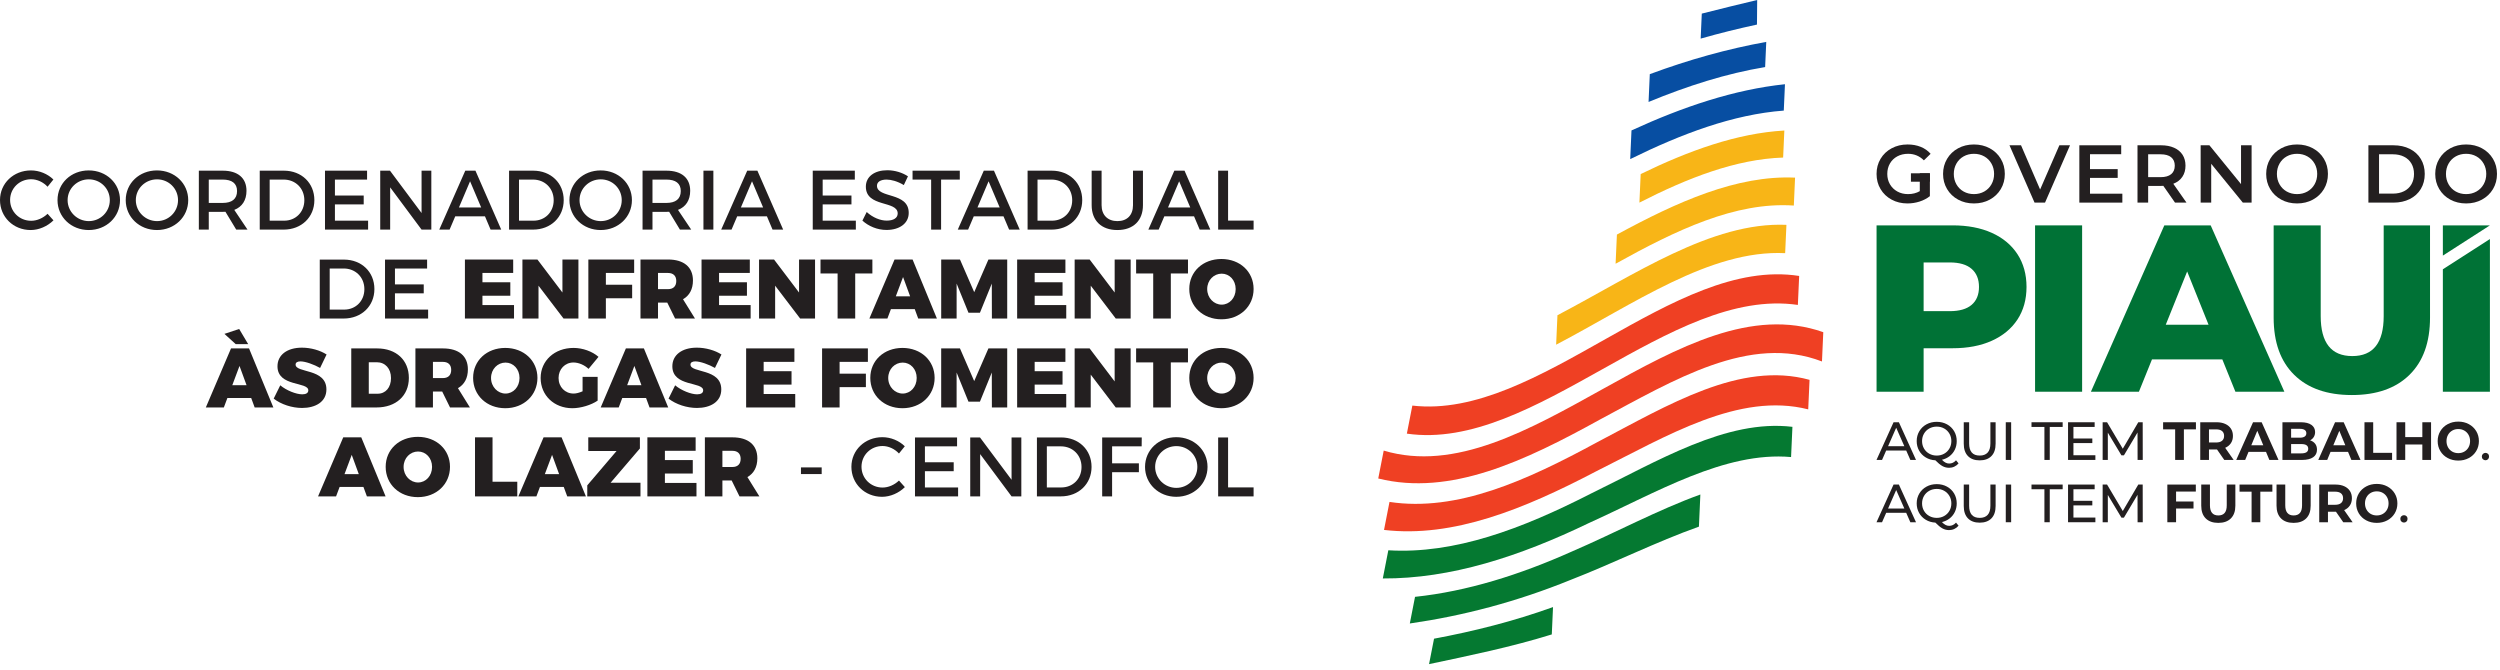 <svg width="388" height="104" viewBox="0 0 388 104" fill="none" xmlns="http://www.w3.org/2000/svg">
<path d="M4.809 26.449C2.104 26.449 0 28.449 0 31.049C0 33.676 2.078 35.702 4.757 35.702C6.05 35.702 7.372 35.113 8.298 34.198L7.383 33.18C6.69 33.846 5.75 34.265 4.834 34.265C3.005 34.265 1.567 32.839 1.567 31.035C1.567 29.23 3.005 27.819 4.834 27.819C5.764 27.819 6.716 28.264 7.383 28.983L8.287 27.86C7.398 26.985 6.102 26.449 4.809 26.449Z" fill="#231F20"/>
<path d="M13.775 26.449C11.041 26.449 8.926 28.434 8.926 31.061C8.926 33.676 11.041 35.702 13.775 35.702C16.506 35.702 18.625 33.676 18.625 31.061C18.625 28.449 16.506 26.449 13.775 26.449ZM13.787 27.834C15.579 27.834 17.043 29.245 17.043 31.061C17.043 32.88 15.579 34.317 13.787 34.317C11.997 34.317 10.493 32.88 10.493 31.061C10.493 29.245 11.982 27.834 13.787 27.834ZM24.363 26.449C21.628 26.449 19.513 28.434 19.513 31.061C19.513 33.676 21.628 35.702 24.363 35.702C27.093 35.702 29.212 33.676 29.212 31.061C29.212 28.449 27.093 26.449 24.363 26.449ZM24.374 27.834C26.167 27.834 27.63 29.245 27.63 31.061C27.63 32.88 26.167 34.317 24.374 34.317C22.585 34.317 21.08 32.88 21.08 31.061C21.08 29.245 22.57 27.834 24.374 27.834ZM36.662 35.636H38.414L36.361 32.576C37.577 32.105 38.255 31.076 38.255 29.612C38.255 27.623 36.91 26.489 34.569 26.489H30.86V35.636H32.401V32.88H34.569C34.713 32.88 34.858 32.88 34.987 32.865L36.662 35.636ZM32.401 31.494V27.871H34.569C35.98 27.871 36.791 28.449 36.791 29.649C36.791 30.89 35.98 31.494 34.569 31.494H32.401ZM40.311 26.489V35.636H44.019C46.79 35.636 48.79 33.702 48.79 31.061C48.79 28.408 46.805 26.489 44.06 26.489H40.311ZM41.852 27.871H44.034C45.838 27.871 47.235 29.205 47.235 31.076C47.235 32.931 45.875 34.25 44.101 34.25H41.852V27.871ZM56.97 27.871V26.489H50.439V35.636H57.129V34.25H51.98V31.727H56.447V30.342H51.98V27.871H56.97ZM66.942 35.636V26.489H65.427V33.061L60.526 26.489H59.011V35.636H60.552V29.075L65.427 35.636H66.942ZM75.267 33.572L76.141 35.636H77.79L73.789 26.489H72.211L68.173 35.636H69.776L70.655 33.572H75.267ZM74.678 32.198H71.229L72.955 28.134L74.678 32.198ZM79.008 26.489V35.636H82.717C85.488 35.636 87.488 33.702 87.488 31.061C87.488 28.408 85.503 26.489 82.757 26.489H79.008ZM80.549 27.871H82.732C84.536 27.871 85.932 29.205 85.932 31.076C85.932 32.931 84.573 34.25 82.798 34.25H80.549V27.871ZM93.226 26.449C90.492 26.449 88.377 28.434 88.377 31.061C88.377 33.676 90.492 35.702 93.226 35.702C95.957 35.702 98.075 33.676 98.075 31.061C98.075 28.449 95.957 26.449 93.226 26.449ZM93.237 27.834C95.03 27.834 96.494 29.245 96.494 31.061C96.494 32.88 95.03 34.317 93.237 34.317C91.448 34.317 89.944 32.88 89.944 31.061C89.944 29.245 91.433 27.834 93.237 27.834ZM105.525 35.636H107.277L105.225 32.576C106.44 32.105 107.118 31.076 107.118 29.612C107.118 27.623 105.773 26.489 103.432 26.489H99.724V35.636H101.265V32.88H103.432C103.576 32.88 103.721 32.88 103.85 32.865L105.525 35.636ZM101.265 31.494V27.871H103.432C104.844 27.871 105.655 28.449 105.655 29.649C105.655 30.89 104.844 31.494 103.432 31.494H101.265ZM110.715 35.636V26.489H109.174V35.636H110.715ZM119.025 33.572L119.899 35.636H121.547L117.547 26.489H115.968L111.931 35.636H113.534L114.413 33.572H119.025ZM118.435 32.198H114.987L116.713 28.134L118.435 32.198ZM132.668 27.871V26.489H126.138V35.636H132.827V34.25H127.678V31.727H132.146V30.342H127.678V27.871H132.668ZM137.714 26.422C135.728 26.422 134.38 27.401 134.38 28.971C134.38 32.224 139.322 31.087 139.322 33.128C139.322 33.832 138.681 34.239 137.61 34.239C136.629 34.239 135.454 33.769 134.513 32.905L133.846 34.239C134.787 35.098 136.147 35.688 137.584 35.688C139.596 35.688 141.034 34.68 141.034 33.046C141.048 29.753 136.106 30.827 136.106 28.827C136.106 28.212 136.695 27.871 137.595 27.871C138.288 27.871 139.281 28.123 140.274 28.723L140.915 27.364C140.067 26.801 138.903 26.422 137.714 26.422Z" fill="#231F20"/>
<path d="M148.959 27.871V26.489H141.628V27.871H144.514V35.636H146.058V27.871H148.959Z" fill="#231F20"/>
<path d="M155.741 33.572L156.615 35.636H158.263L154.263 26.489H152.684L148.647 35.636H150.25L151.129 33.572H155.741ZM155.151 32.198H151.703L153.429 28.134L155.151 32.198ZM159.482 26.489V35.636H163.191C165.962 35.636 167.962 33.702 167.962 31.061C167.962 28.408 165.977 26.489 163.231 26.489H159.482ZM161.023 27.871H163.206C165.01 27.871 166.406 29.205 166.406 31.076C166.406 32.931 165.046 34.25 163.272 34.25H161.023V27.871ZM177.386 26.489H175.841V31.846C175.841 33.402 174.915 34.317 173.426 34.317C171.922 34.317 170.966 33.387 170.966 31.846V26.489H169.425V31.846C169.425 34.239 170.94 35.702 173.411 35.702C175.882 35.702 177.386 34.239 177.386 31.846V26.489Z" fill="#231F20"/>
<path d="M185.316 33.572L186.19 35.636H187.839L183.838 26.489H182.259L178.222 35.636H179.826L180.704 33.572H185.316ZM184.727 32.198H181.278L183.004 28.134L184.727 32.198ZM190.598 34.239V26.489H189.058V35.636H194.559V34.239H190.598Z" fill="#231F20"/>
<path d="M49.627 40.289V49.436H53.336C56.107 49.436 58.107 47.502 58.107 44.861C58.107 42.208 56.121 40.289 53.376 40.289H49.627ZM51.168 41.671H53.35C55.155 41.671 56.551 43.005 56.551 44.876C56.551 46.732 55.191 48.051 53.417 48.051H51.168V41.671ZM66.287 41.671V40.289H59.755V49.436H66.445V48.051H61.296V45.528H65.764V44.142H61.296V41.671H66.287Z" fill="#231F20"/>
<path d="M79.647 42.364V40.275H72.155V49.436H79.776V47.346H74.875V45.895H79.202V43.805H74.875V42.364H79.647ZM89.771 49.436V40.275H87.289V45.398L83.407 40.275H81.08V49.436H83.577V44.338L87.459 49.436H89.771ZM98.421 42.364V40.275H91.312V49.436H94.031V46.287H98.11V44.194H94.031V42.364H98.421ZM104.775 49.436H107.861L106.004 46.443C106.998 45.88 107.546 44.887 107.546 43.527C107.546 41.453 106.134 40.275 103.678 40.275H99.403V49.436H102.122V46.965H103.56L104.775 49.436ZM102.122 44.876V42.364H103.678C104.486 42.364 104.957 42.809 104.957 43.609C104.957 44.431 104.486 44.876 103.678 44.876H102.122ZM116.37 42.364V40.275H108.879V49.436H116.499V47.346H111.598V45.895H115.926V43.805H111.598V42.364H116.37ZM126.495 49.436V40.275H124.012V45.398L120.13 40.275H117.804V49.436H120.301V44.338L124.183 49.436H126.495ZM135.393 42.446V40.275H127.343V42.446H129.996V49.436H132.729V42.446H135.393Z" fill="#231F20"/>
<path d="M141.969 47.973L142.506 49.436H145.407L141.632 40.275H138.835L134.927 49.436H137.724L138.272 47.973H141.969ZM141.25 45.987H139.031L140.154 42.994L141.25 45.987ZM156.32 49.436V40.275H153.405L151.198 45.346L148.989 40.275H146.074V49.436H148.467V44.013L150.308 48.536H152.086L153.927 44.013L153.942 49.436H156.32ZM165.352 42.364V40.275H157.861V49.436H165.482V47.346H160.581V45.895H164.908V43.805H160.581V42.364H165.352ZM175.477 49.436V40.275H172.995V45.398L169.112 40.275H166.786V49.436H169.283V44.338L173.165 49.436H175.477ZM184.376 42.446V40.275H176.326V42.446H178.978V49.436H181.712V42.446H184.376Z" fill="#231F20"/>
<path d="M189.568 40.197C186.693 40.197 184.575 42.157 184.575 44.85C184.575 47.554 186.693 49.555 189.568 49.555C192.443 49.555 194.559 47.539 194.559 44.85C194.559 42.172 192.443 40.197 189.568 40.197ZM189.605 42.472C190.809 42.472 191.776 43.476 191.776 44.861C191.776 46.246 190.809 47.28 189.605 47.28C188.405 47.28 187.357 46.246 187.357 44.861C187.357 43.476 188.39 42.472 189.605 42.472Z" fill="#231F20"/>
<path d="M36.583 53.409H38.516L37.119 51.056L34.83 51.816L36.583 53.409ZM38.987 61.774L39.524 63.237H42.425L38.65 54.075H35.853L31.944 63.237H34.741L35.29 61.774H38.987ZM38.268 59.788H36.049L37.171 56.795L38.268 59.788ZM46.855 53.957C44.569 53.957 43.065 55.083 43.065 56.846C43.065 60.073 47.848 59.199 47.848 60.584C47.848 61.003 47.481 61.199 46.907 61.199C45.966 61.199 44.44 60.596 43.498 59.799L42.476 61.866C43.629 62.766 45.325 63.315 46.881 63.315C48.933 63.315 50.659 62.389 50.659 60.44C50.659 57.135 45.877 57.932 45.877 56.584C45.877 56.246 46.177 56.087 46.633 56.087C47.404 56.087 48.737 56.572 49.678 57.106L50.686 55.017C49.693 54.376 48.255 53.957 46.855 53.957ZM54.516 54.075V63.237H58.435C61.454 63.237 63.455 61.407 63.455 58.651C63.455 55.891 61.495 54.075 58.528 54.075H54.516ZM57.235 56.22H58.476C59.783 56.22 60.684 57.199 60.684 58.677C60.684 60.14 59.847 61.107 58.606 61.107H57.235V56.22ZM69.845 63.237H72.931L71.075 60.244C72.068 59.681 72.616 58.688 72.616 57.328C72.616 55.254 71.205 54.075 68.749 54.075H64.473V63.237H67.192V60.766H68.63L69.845 63.237ZM67.192 58.677V56.165H68.749C69.556 56.165 70.026 56.609 70.026 57.41C70.026 58.232 69.556 58.677 68.749 58.677H67.192ZM78.421 53.998C75.546 53.998 73.427 55.958 73.427 58.651C73.427 61.355 75.546 63.355 78.421 63.355C81.296 63.355 83.411 61.34 83.411 58.651C83.411 55.972 81.296 53.998 78.421 53.998ZM78.458 56.273C79.662 56.273 80.629 57.277 80.629 58.662C80.629 60.047 79.662 61.081 78.458 61.081C77.258 61.081 76.209 60.047 76.209 58.662C76.209 57.277 77.243 56.273 78.458 56.273ZM90.416 58.492V60.729C89.92 60.951 89.408 61.081 89.031 61.081C87.697 61.081 86.689 60.062 86.689 58.662C86.689 57.291 87.686 56.258 89.004 56.258C89.801 56.258 90.716 56.65 91.343 57.251L92.887 55.383C91.921 54.531 90.416 53.998 89.016 53.998C86.063 53.998 83.907 55.984 83.907 58.662C83.907 61.355 85.996 63.355 88.834 63.355C90.142 63.355 91.761 62.859 92.754 62.178V58.492H90.416ZM100.271 61.774L100.808 63.237H103.708L99.933 54.075H97.136L93.228 63.237H96.025L96.574 61.774H100.271ZM99.552 59.788H97.333L98.455 56.795L99.552 59.788ZM108.139 53.957C105.853 53.957 104.349 55.083 104.349 56.846C104.349 60.073 109.132 59.199 109.132 60.584C109.132 61.003 108.765 61.199 108.191 61.199C107.25 61.199 105.724 60.596 104.782 59.799L103.76 61.866C104.912 62.766 106.609 63.315 108.165 63.315C110.217 63.315 111.943 62.389 111.943 60.44C111.943 57.135 107.161 57.932 107.161 56.584C107.161 56.246 107.461 56.087 107.917 56.087C108.687 56.087 110.021 56.572 110.962 57.106L111.97 55.017C110.976 54.376 109.539 53.957 108.139 53.957ZM123.29 56.165V54.075H115.8V63.237H123.42V61.148H118.519V59.695H122.846V57.606H118.519V56.165H123.29ZM134.696 56.165V54.075H127.587V63.237H130.306V60.088H134.386V57.995H130.306V56.165H134.696Z" fill="#231F20"/>
<path d="M140.064 53.998C137.189 53.998 135.07 55.958 135.07 58.651C135.07 61.355 137.189 63.355 140.064 63.355C142.938 63.355 145.054 61.34 145.054 58.651C145.054 55.972 142.938 53.998 140.064 53.998ZM140.1 56.273C141.305 56.273 142.271 57.277 142.271 58.662C142.271 60.047 141.305 61.081 140.1 61.081C138.901 61.081 137.852 60.047 137.852 58.662C137.852 57.277 138.886 56.273 140.1 56.273ZM156.319 63.237V54.075H153.403L151.196 59.147L148.988 54.075H146.072V63.237H148.465V57.813L150.306 62.337H152.085L153.926 57.813L153.941 63.237H156.319ZM165.351 56.165V54.075H157.86V63.237H165.48V61.148H160.579V59.695H164.906V57.606H160.579V56.165H165.351ZM175.475 63.237V54.075H172.993V59.199L169.111 54.075H166.784V63.237H169.281V58.139L173.164 63.237H175.475ZM184.374 56.246V54.075H176.324V56.246H178.977V63.237H181.71V56.246H184.374Z" fill="#231F20"/>
<path d="M189.568 53.998C186.693 53.998 184.575 55.958 184.575 58.651C184.575 61.355 186.693 63.355 189.568 63.355C192.443 63.355 194.559 61.34 194.559 58.651C194.559 55.972 192.443 53.998 189.568 53.998ZM189.605 56.273C190.809 56.273 191.776 57.277 191.776 58.662C191.776 60.047 190.809 61.081 189.605 61.081C188.405 61.081 187.357 60.047 187.357 58.662C187.357 57.277 188.39 56.273 189.605 56.273Z" fill="#231F20"/>
<path d="M56.405 75.575L56.942 77.038H59.843L56.067 67.876H53.271L49.362 77.038H52.159L52.708 75.575H56.405ZM55.686 73.589H53.467L54.589 70.595L55.686 73.589Z" fill="#231F20"/>
<path d="M64.849 67.799C61.974 67.799 59.856 69.758 59.856 72.451C59.856 75.156 61.974 77.156 64.849 77.156C67.724 77.156 69.84 75.141 69.84 72.451C69.84 69.773 67.724 67.799 64.849 67.799ZM64.886 70.074C66.09 70.074 67.057 71.077 67.057 72.463C67.057 73.848 66.09 74.882 64.886 74.882C63.686 74.882 62.638 73.848 62.638 72.463C62.638 71.077 63.671 70.074 64.886 70.074ZM76.441 74.763V67.876H73.721V77.038H80.282V74.763H76.441Z" fill="#231F20"/>
<path d="M87.495 75.575L88.033 77.038H90.933L87.158 67.876H84.362L80.453 77.038H83.25L83.798 75.575H87.495ZM86.777 73.589H84.558L85.68 70.595L86.777 73.589ZM99.313 69.603V67.876H91.3V69.995H95.69L91.145 75.326V77.038H99.402V74.918H94.764L99.313 69.603ZM107.963 69.966V67.876H100.473V77.038H108.093V74.948H103.192V73.496H107.519V71.407H103.192V69.966H107.963ZM114.769 77.038H117.855L115.998 74.044C116.991 73.481 117.54 72.489 117.54 71.129C117.54 69.055 116.128 67.876 113.672 67.876H109.397V77.038H112.116V74.567H113.554L114.769 77.038ZM112.116 72.478V69.966H113.672C114.48 69.966 114.95 70.41 114.95 71.21C114.95 72.033 114.48 72.478 113.672 72.478H112.116Z" fill="#231F20"/>
<path d="M127.525 73.574V72.541H124.309V73.574H127.525ZM136.946 67.851C134.242 67.851 132.137 69.851 132.137 72.451C132.137 75.078 134.215 77.104 136.894 77.104C138.187 77.104 139.509 76.515 140.435 75.6L139.52 74.582C138.827 75.249 137.886 75.667 136.971 75.667C135.142 75.667 133.704 74.241 133.704 72.436C133.704 70.632 135.142 69.221 136.971 69.221C137.902 69.221 138.853 69.666 139.52 70.385L140.424 69.262C139.535 68.388 138.239 67.851 136.946 67.851ZM148.537 69.273V67.891H142.006V77.038H148.697V75.652H143.547V73.129H148.015V71.744H143.547V69.273H148.537ZM158.51 77.038V67.891H156.995V74.463L152.094 67.891H150.579V77.038H152.12V70.477L156.995 77.038H158.51ZM160.93 67.891V77.038H164.638C167.409 77.038 169.409 75.104 169.409 72.463C169.409 69.81 167.424 67.891 164.678 67.891H160.93ZM162.47 69.273H164.653C166.457 69.273 167.853 70.607 167.853 72.478C167.853 74.334 166.494 75.652 164.719 75.652H162.47V69.273ZM177.185 69.273L177.2 67.891H171.058V77.038H172.598V73.289H176.755V71.914H172.598V69.273H177.185Z" fill="#231F20"/>
<path d="M182.559 67.851C179.825 67.851 177.71 69.836 177.71 72.463C177.71 75.078 179.825 77.104 182.559 77.104C185.29 77.104 187.409 75.078 187.409 72.463C187.409 69.851 185.29 67.851 182.559 67.851ZM182.571 69.236C184.364 69.236 185.827 70.647 185.827 72.463C185.827 74.282 184.364 75.719 182.571 75.719C180.782 75.719 179.277 74.282 179.277 72.463C179.277 70.647 180.767 69.236 182.571 69.236ZM190.598 75.641V67.891H189.057V77.038H194.558V75.641H190.598Z" fill="#231F20"/>
<path d="M253.008 24.692C261.016 20.752 268.983 17.759 276.843 17.164C276.904 15.789 276.965 14.424 277.026 13.071C269.155 13.899 261.205 16.566 253.207 20.243C253.14 21.724 253.075 23.206 253.008 24.692Z" fill="#074EA2"/>
<path d="M276.93 20.257C269.579 20.679 262.128 23.368 254.634 27.014C254.569 28.486 254.502 29.964 254.436 31.445C261.938 27.615 269.4 24.702 276.742 24.452C276.805 23.043 276.868 21.644 276.93 20.257Z" fill="#F8B517"/>
<path d="M250.741 40.933C260.058 35.751 269.343 31.281 278.402 31.902C278.467 30.448 278.532 29.003 278.595 27.569C269.528 27.161 260.256 31.349 250.944 36.407C250.875 37.915 250.808 39.423 250.741 40.933Z" fill="#F8B517"/>
<path d="M279.23 42.827C279.163 44.319 279.096 45.819 279.029 47.325C259.228 44.425 238.147 70.184 218.344 67.3L219.196 62.947C238.806 65.225 259.655 39.771 279.23 42.827Z" fill="#EF4023"/>
<path d="M282.973 51.554L282.77 56.1C271.589 51.798 259.898 58.92 248.246 65.15C236.65 71.543 225.092 77.049 213.904 74.26L214.752 69.932C236.922 76.571 260.856 43.743 282.973 51.554Z" fill="#EF4023"/>
<path d="M280.841 58.952C280.772 60.476 280.705 62.002 280.636 63.534C269.905 60.816 258.746 67.637 247.644 73.19C236.572 78.981 225.557 83.509 214.799 82.245L215.65 77.898C226.174 79.493 236.991 74.539 247.847 68.651C258.963 62.816 270.12 56.002 280.841 58.952Z" fill="#EF4023"/>
<path d="M241.029 94.219C240.965 95.639 240.902 97.053 240.838 98.462C234.468 100.44 228.131 101.728 221.788 103.073L222.563 99.124C228.696 97.98 234.847 96.441 241.029 94.219Z" fill="#057931"/>
<path d="M277.974 70.935C267.708 70.022 257.114 76.426 246.594 81.176C235.83 86.368 225.142 89.834 214.611 89.777L215.468 85.404C225.752 86.03 236.243 82.056 246.795 76.662C257.331 71.545 267.931 65.014 278.185 66.245L277.974 70.935Z" fill="#057931"/>
<path d="M263.673 81.735C257.064 84.08 250.412 87.417 243.794 89.985C235.412 93.396 227.085 95.572 218.803 96.765L219.613 92.63C227.672 91.776 235.805 89.239 243.99 85.58C250.622 82.726 257.285 79.137 263.896 76.747L263.673 81.735Z" fill="#057931"/>
<path d="M274.123 6.502C274.065 7.791 274.008 9.093 273.949 10.409C267.954 11.403 261.918 13.319 255.856 15.825L256.048 11.51C262.099 9.261 268.125 7.584 274.123 6.502Z" fill="#074EA2"/>
<path d="M264.117 2.112C266.984 1.371 269.848 0.692 272.714 0C272.703 1.259 272.693 2.529 272.682 3.813C269.77 4.443 266.857 5.16 263.943 5.993L264.117 2.112Z" fill="#074EA2"/>
<path d="M277.057 39.292C265.446 38.711 253.428 47.259 241.513 53.496L241.717 48.924C253.633 42.672 265.639 34.398 277.253 34.896C277.189 36.352 277.122 37.816 277.057 39.292Z" fill="#F8B517"/>
<path d="M295.552 69.251L294.289 66.385L293.029 69.251H295.552ZM295.843 69.919H292.736L292.093 71.383H291.233L293.88 65.534H294.708L297.364 71.383H296.487L295.843 69.919Z" fill="#231F20"/>
<path d="M298.602 69.606C298.799 69.949 299.073 70.218 299.42 70.412C299.77 70.608 300.157 70.705 300.586 70.705C301.01 70.705 301.394 70.608 301.738 70.412C302.084 70.218 302.355 69.949 302.552 69.606C302.752 69.264 302.85 68.88 302.85 68.458C302.85 68.035 302.752 67.651 302.552 67.308C302.355 66.966 302.084 66.698 301.738 66.502C301.394 66.307 301.01 66.211 300.586 66.211C300.157 66.211 299.77 66.307 299.42 66.502C299.073 66.698 298.799 66.966 298.602 67.308C298.405 67.651 298.305 68.035 298.305 68.458C298.305 68.88 298.405 69.264 298.602 69.606ZM303.969 71.916C303.78 72.139 303.559 72.309 303.31 72.425C303.06 72.543 302.788 72.601 302.498 72.601C302.131 72.601 301.788 72.514 301.468 72.338C301.147 72.163 300.782 71.864 300.369 71.44C299.817 71.411 299.321 71.264 298.877 70.996C298.436 70.731 298.089 70.376 297.842 69.932C297.593 69.49 297.471 68.998 297.471 68.458C297.471 67.895 297.606 67.386 297.876 66.928C298.145 66.472 298.517 66.115 298.991 65.856C299.464 65.597 299.996 65.467 300.586 65.467C301.171 65.467 301.7 65.597 302.174 65.856C302.647 66.115 303.016 66.47 303.284 66.925C303.552 67.379 303.684 67.889 303.684 68.458C303.684 68.936 303.588 69.376 303.396 69.778C303.204 70.178 302.935 70.515 302.587 70.788C302.24 71.062 301.839 71.25 301.389 71.357C301.582 71.562 301.77 71.712 301.952 71.802C302.133 71.895 302.317 71.942 302.508 71.942C302.92 71.942 303.277 71.774 303.576 71.44L303.969 71.916Z" fill="#231F20"/>
<path d="M305.426 70.781C304.991 70.335 304.774 69.694 304.774 68.859V65.533H305.61V68.825C305.61 70.078 306.157 70.704 307.255 70.704C307.79 70.704 308.199 70.551 308.484 70.24C308.768 69.933 308.909 69.46 308.909 68.825V65.533H309.719V68.859C309.719 69.7 309.503 70.342 309.067 70.784C308.634 71.228 308.025 71.448 307.247 71.448C306.467 71.448 305.86 71.226 305.426 70.781Z" fill="#231F20"/>
<path d="M311.296 65.533H312.131V71.382H311.296V65.533Z" fill="#231F20"/>
<path d="M317.293 66.261H315.289V65.533H320.125V66.261H318.121V71.382H317.293V66.261Z" fill="#231F20"/>
<path d="M325.204 70.655V71.381H320.96V65.534H325.089V66.26H321.797V68.056H324.728V68.766H321.797V70.655H325.204Z" fill="#231F20"/>
<path d="M331.754 71.382L331.745 67.121L329.632 70.672H329.248L327.135 67.146V71.382H326.331V65.533H327.017L329.456 69.643L331.862 65.533H332.547L332.556 71.382H331.754Z" fill="#231F20"/>
<path d="M337.584 66.637H335.714V65.534H340.809V66.637H338.939V71.381H337.584V66.637Z" fill="#231F20"/>
<path d="M344.863 66.9C344.651 66.724 344.342 66.638 343.936 66.638H342.833V68.674H343.936C344.342 68.674 344.651 68.586 344.863 68.408C345.075 68.229 345.18 67.979 345.18 67.655C345.18 67.327 345.075 67.075 344.863 66.9ZM345.205 71.381L344.077 69.754H344.01H342.833V71.381H341.479V65.533H344.01C344.528 65.533 344.979 65.62 345.359 65.794C345.741 65.966 346.035 66.21 346.241 66.529C346.448 66.846 346.551 67.221 346.551 67.655C346.551 68.09 346.446 68.464 346.237 68.779C346.027 69.094 345.732 69.335 345.347 69.502L346.66 71.381H345.205Z" fill="#231F20"/>
<path d="M351.259 69.101L350.331 66.861L349.404 69.101H351.259ZM351.684 70.13H348.97L348.452 71.381H347.065L349.672 65.534H351.009L353.623 71.381H352.202L351.684 70.13Z" fill="#231F20"/>
<path d="M357.964 70.187C358.146 70.069 358.236 69.888 358.236 69.644C358.236 69.159 357.878 68.918 357.159 68.918H355.58V70.363H357.159C357.515 70.363 357.784 70.305 357.964 70.187ZM355.58 66.553V67.931H356.925C357.259 67.931 357.512 67.873 357.684 67.755C357.858 67.639 357.943 67.467 357.943 67.237C357.943 67.009 357.858 66.839 357.684 66.725C357.512 66.611 357.259 66.553 356.925 66.553H355.58ZM359.314 68.871C359.504 69.119 359.597 69.423 359.597 69.785C359.597 70.299 359.398 70.692 359 70.967C358.602 71.243 358.021 71.382 357.259 71.382H354.235V65.534H357.092C357.805 65.534 358.352 65.67 358.734 65.943C359.114 66.216 359.304 66.586 359.304 67.054C359.304 67.339 359.237 67.592 359.102 67.815C358.964 68.038 358.774 68.212 358.528 68.34C358.863 68.447 359.123 68.623 359.314 68.871Z" fill="#231F20"/>
<path d="M363.99 69.101L363.062 66.861L362.135 69.101H363.99ZM364.415 70.13H361.701L361.183 71.381H359.796L362.403 65.534H363.74L366.354 71.381H364.933L364.415 70.13Z" fill="#231F20"/>
<path d="M366.966 65.534H368.32V70.28H371.252V71.382H366.966V65.534Z" fill="#231F20"/>
<path d="M377.301 65.534V71.382H375.948V68.985H373.292V71.382H371.938V65.534H373.292V67.838H375.948V65.534H377.301Z" fill="#231F20"/>
<path d="M382.462 70.091C382.741 69.932 382.958 69.71 383.117 69.427C383.276 69.142 383.356 68.82 383.356 68.457C383.356 68.096 383.276 67.773 383.117 67.489C382.958 67.205 382.741 66.984 382.462 66.825C382.183 66.665 381.872 66.587 381.526 66.587C381.18 66.587 380.868 66.665 380.589 66.825C380.312 66.984 380.093 67.205 379.934 67.489C379.776 67.773 379.697 68.096 379.697 68.457C379.697 68.82 379.776 69.142 379.934 69.427C380.093 69.71 380.312 69.932 380.589 70.091C380.868 70.25 381.18 70.328 381.526 70.328C381.872 70.328 382.183 70.25 382.462 70.091ZM379.885 71.088C379.396 70.828 379.016 70.468 378.741 70.007C378.464 69.548 378.326 69.031 378.326 68.457C378.326 67.884 378.464 67.367 378.741 66.908C379.016 66.45 379.396 66.088 379.885 65.827C380.372 65.564 380.919 65.434 381.526 65.434C382.132 65.434 382.679 65.564 383.162 65.827C383.647 66.088 384.03 66.45 384.308 66.908C384.586 67.367 384.725 67.884 384.725 68.457C384.725 69.031 384.586 69.548 384.308 70.007C384.03 70.468 383.647 70.828 383.162 71.088C382.679 71.351 382.132 71.481 381.526 71.481C380.919 71.481 380.372 71.351 379.885 71.088Z" fill="#231F20"/>
<path d="M385.349 71.269C385.237 71.16 385.182 71.022 385.182 70.856C385.182 70.695 385.237 70.559 385.349 70.45C385.461 70.342 385.593 70.287 385.749 70.287C385.906 70.287 386.037 70.34 386.142 70.446C386.249 70.552 386.301 70.688 386.301 70.856C386.301 71.022 386.247 71.16 386.138 71.269C386.029 71.377 385.901 71.432 385.749 71.432C385.593 71.432 385.461 71.377 385.349 71.269Z" fill="#231F20"/>
<path d="M295.552 78.921L294.289 76.055L293.029 78.921H295.552ZM295.843 79.59H292.736L292.093 81.052H291.233L293.88 75.204H294.708L297.364 81.052H296.487L295.843 79.59Z" fill="#231F20"/>
<path d="M298.602 79.276C298.799 79.618 299.073 79.888 299.42 80.082C299.77 80.277 300.157 80.375 300.586 80.375C301.01 80.375 301.394 80.277 301.738 80.082C302.084 79.888 302.355 79.618 302.552 79.276C302.752 78.934 302.85 78.55 302.85 78.128C302.85 77.704 302.752 77.32 302.552 76.978C302.355 76.636 302.084 76.368 301.738 76.173C301.394 75.977 301.01 75.881 300.586 75.881C300.157 75.881 299.77 75.977 299.42 76.173C299.073 76.368 298.799 76.636 298.602 76.978C298.405 77.32 298.305 77.704 298.305 78.128C298.305 78.55 298.405 78.934 298.602 79.276ZM303.969 81.587C303.78 81.809 303.559 81.979 303.31 82.095C303.06 82.213 302.788 82.271 302.498 82.271C302.131 82.271 301.788 82.184 301.468 82.009C301.147 81.832 300.782 81.534 300.369 81.11C299.817 81.081 299.321 80.935 298.877 80.667C298.436 80.4 298.089 80.046 297.842 79.602C297.593 79.16 297.471 78.668 297.471 78.128C297.471 77.565 297.606 77.056 297.876 76.598C298.145 76.142 298.517 75.785 298.991 75.526C299.464 75.267 299.996 75.137 300.586 75.137C301.171 75.137 301.7 75.267 302.174 75.526C302.647 75.785 303.016 76.14 303.284 76.595C303.552 77.049 303.684 77.56 303.684 78.128C303.684 78.606 303.588 79.046 303.396 79.448C303.204 79.848 302.935 80.185 302.587 80.458C302.24 80.732 301.839 80.92 301.389 81.027C301.582 81.231 301.77 81.382 301.952 81.472C302.133 81.564 302.317 81.612 302.508 81.612C302.92 81.612 303.277 81.443 303.576 81.11L303.969 81.587Z" fill="#231F20"/>
<path d="M305.426 80.45C304.991 80.005 304.774 79.364 304.774 78.529V75.203H305.61V78.495C305.61 79.748 306.157 80.374 307.255 80.374C307.79 80.374 308.199 80.22 308.484 79.91C308.768 79.603 308.909 79.13 308.909 78.495V75.203H309.719V78.529C309.719 79.369 309.503 80.012 309.067 80.454C308.634 80.897 308.025 81.118 307.247 81.118C306.467 81.118 305.86 80.896 305.426 80.45Z" fill="#231F20"/>
<path d="M311.296 75.204H312.131V81.052H311.296V75.204Z" fill="#231F20"/>
<path d="M317.293 75.931H315.289V75.203H320.125V75.931H318.121V81.051H317.293V75.931Z" fill="#231F20"/>
<path d="M325.204 80.325V81.051H320.96V75.204H325.089V75.93H321.797V77.726H324.728V78.436H321.797V80.325H325.204Z" fill="#231F20"/>
<path d="M331.754 81.051L331.745 76.791L329.632 80.341H329.248L327.135 76.816V81.051H326.331V75.203H327.017L329.456 79.313L331.862 75.203H332.547L332.556 81.051H331.754Z" fill="#231F20"/>
<path d="M337.726 76.29V77.834H340.433V78.921H337.726V81.052H336.372V75.204H340.792V76.29H337.726Z" fill="#231F20"/>
<path d="M342.329 80.458C341.864 79.996 341.632 79.335 341.632 78.479V75.204H342.984V78.428C342.984 79.475 343.419 79.998 344.288 79.998C344.712 79.998 345.034 79.871 345.257 79.618C345.48 79.364 345.591 78.968 345.591 78.428V75.204H346.928V78.479C346.928 79.335 346.696 79.996 346.231 80.458C345.765 80.921 345.115 81.151 344.279 81.151C343.444 81.151 342.794 80.921 342.329 80.458Z" fill="#231F20"/>
<path d="M349.446 76.307H347.576V75.204H352.671V76.307H350.801V81.051H349.446V76.307Z" fill="#231F20"/>
<path d="M354.016 80.458C353.55 79.996 353.318 79.335 353.318 78.479V75.204H354.672V78.428C354.672 79.475 355.105 79.998 355.975 79.998C356.398 79.998 356.721 79.871 356.943 79.618C357.166 79.364 357.279 78.968 357.279 78.428V75.204H358.615V78.479C358.615 79.335 358.383 79.996 357.918 80.458C357.452 80.921 356.802 81.151 355.966 81.151C355.131 81.151 354.481 80.921 354.016 80.458Z" fill="#231F20"/>
<path d="M363.329 76.57C363.117 76.394 362.807 76.307 362.402 76.307H361.299V78.344H362.402C362.807 78.344 363.117 78.255 363.329 78.078C363.541 77.899 363.646 77.649 363.646 77.325C363.646 76.997 363.541 76.746 363.329 76.57ZM363.671 81.051L362.543 79.423H362.476H361.299V81.051H359.945V75.203H362.476C362.994 75.203 363.445 75.29 363.825 75.463C364.207 75.635 364.5 75.88 364.706 76.198C364.913 76.516 365.016 76.89 365.016 77.325C365.016 77.759 364.911 78.134 364.703 78.449C364.493 78.764 364.198 79.005 363.812 79.172L365.125 81.051H363.671Z" fill="#231F20"/>
<path d="M369.811 79.761C370.09 79.601 370.308 79.381 370.467 79.096C370.626 78.812 370.706 78.49 370.706 78.128C370.706 77.765 370.626 77.443 370.467 77.159C370.308 76.874 370.09 76.654 369.811 76.495C369.533 76.335 369.221 76.257 368.875 76.257C368.53 76.257 368.218 76.335 367.939 76.495C367.662 76.654 367.443 76.874 367.283 77.159C367.126 77.443 367.046 77.765 367.046 78.128C367.046 78.49 367.126 78.812 367.283 79.096C367.443 79.381 367.662 79.601 367.939 79.761C368.218 79.92 368.53 79.998 368.875 79.998C369.221 79.998 369.533 79.92 369.811 79.761ZM367.235 80.758C366.746 80.497 366.366 80.137 366.089 79.677C365.814 79.217 365.676 78.702 365.676 78.128C365.676 77.553 365.814 77.038 366.089 76.578C366.366 76.119 366.746 75.758 367.235 75.497C367.722 75.234 368.269 75.104 368.875 75.104C369.482 75.104 370.029 75.234 370.512 75.497C370.997 75.758 371.379 76.119 371.658 76.578C371.935 77.038 372.075 77.553 372.075 78.128C372.075 78.702 371.935 79.217 371.658 79.677C371.379 80.137 370.997 80.497 370.512 80.758C370.029 81.021 369.482 81.151 368.875 81.151C368.269 81.151 367.722 81.021 367.235 80.758Z" fill="#231F20"/>
<path d="M372.698 80.938C372.586 80.83 372.531 80.692 372.531 80.526C372.531 80.365 372.586 80.229 372.698 80.12C372.811 80.011 372.943 79.957 373.1 79.957C373.256 79.957 373.387 80.01 373.491 80.117C373.598 80.221 373.651 80.357 373.651 80.526C373.651 80.692 373.596 80.83 373.487 80.938C373.379 81.047 373.251 81.102 373.1 81.102C372.943 81.102 372.811 81.047 372.698 80.938Z" fill="#231F20"/>
<path d="M294.463 24.265C294.95 24.002 295.508 23.87 296.134 23.87C297.092 23.87 297.911 24.21 298.588 24.888L299.631 23.87C299.214 23.395 298.702 23.035 298.092 22.791C297.482 22.544 296.804 22.422 296.058 22.422C295.144 22.422 294.318 22.619 293.585 23.014C292.854 23.406 292.278 23.951 291.863 24.647C291.448 25.342 291.241 26.124 291.241 26.999C291.241 27.872 291.448 28.655 291.863 29.349C292.278 30.044 292.85 30.589 293.579 30.982C294.308 31.377 295.126 31.574 296.033 31.574C296.677 31.574 297.304 31.476 297.914 31.283C298.525 31.087 299.059 30.806 299.517 30.442V26.895H297.952V29.667C297.427 29.972 296.817 30.126 296.122 30.126C295.503 30.126 294.95 29.99 294.463 29.718C293.976 29.447 293.594 29.073 293.319 28.599C293.044 28.125 292.906 27.591 292.906 26.999C292.906 26.387 293.044 25.845 293.319 25.371C293.594 24.896 293.976 24.527 294.463 24.265Z" fill="#231F20"/>
<path d="M309.075 28.605C308.804 29.085 308.43 29.457 307.956 29.725C307.482 29.991 306.948 30.125 306.355 30.125C305.762 30.125 305.228 29.991 304.753 29.725C304.279 29.457 303.906 29.085 303.634 28.605C303.365 28.128 303.229 27.59 303.229 26.998C303.229 26.404 303.365 25.868 303.634 25.39C303.906 24.91 304.279 24.538 304.753 24.271C305.228 24.005 305.762 23.871 306.355 23.871C306.948 23.871 307.482 24.005 307.956 24.271C308.43 24.538 308.804 24.91 309.075 25.39C309.347 25.868 309.483 26.404 309.483 26.998C309.483 27.59 309.347 28.128 309.075 28.605ZM308.809 23.013C308.079 22.618 307.261 22.422 306.355 22.422C305.448 22.422 304.63 22.618 303.902 23.013C303.173 23.407 302.6 23.954 302.186 24.653C301.771 25.352 301.563 26.133 301.563 26.998C301.563 27.862 301.771 28.644 302.186 29.343C302.6 30.042 303.173 30.588 303.902 30.983C304.63 31.378 305.448 31.575 306.355 31.575C307.261 31.575 308.079 31.378 308.809 30.983C309.537 30.588 310.109 30.045 310.523 29.35C310.94 28.655 311.148 27.87 311.148 26.998C311.148 26.125 310.94 25.341 310.523 24.646C310.109 23.951 309.537 23.407 308.809 23.013Z" fill="#231F20"/>
<path d="M316.626 29.413L313.664 22.549H311.871L315.762 31.446H317.388L321.266 22.549H319.614L316.626 29.413Z" fill="#231F20"/>
<path d="M324.368 27.608H328.665V26.248H324.368V23.934H329.211V22.549H322.715V31.446H329.389V30.061H324.368V27.608Z" fill="#231F20"/>
<path d="M335.325 27.494H333.393V23.946H335.325C336.046 23.946 336.593 24.1 336.966 24.405C337.339 24.71 337.525 25.147 337.525 25.713C337.525 26.282 337.339 26.721 336.966 27.03C336.593 27.339 336.046 27.494 335.325 27.494ZM338.701 27.442C339.027 26.959 339.189 26.383 339.189 25.713C339.189 25.062 339.037 24.498 338.733 24.022C338.427 23.548 337.989 23.184 337.416 22.931C336.845 22.675 336.173 22.549 335.401 22.549H331.74V31.448H333.393V28.853H335.401C335.553 28.853 335.669 28.849 335.745 28.84L337.563 31.448H339.343L337.295 28.523C337.905 28.286 338.375 27.926 338.701 27.442Z" fill="#231F20"/>
<path d="M347.808 28.574L342.901 22.548H341.541V31.448H343.18V25.422L348.088 31.448H349.448V22.548H347.808V28.574Z" fill="#231F20"/>
<path d="M359.223 28.605C358.952 29.085 358.579 29.457 358.104 29.725C357.63 29.991 357.095 30.125 356.504 30.125C355.91 30.125 355.376 29.991 354.901 29.725C354.427 29.457 354.054 29.085 353.782 28.605C353.512 28.128 353.376 27.59 353.376 26.998C353.376 26.404 353.512 25.868 353.782 25.39C354.054 24.91 354.427 24.538 354.901 24.271C355.376 24.005 355.91 23.871 356.504 23.871C357.095 23.871 357.63 24.005 358.104 24.271C358.579 24.538 358.952 24.91 359.223 25.39C359.495 25.868 359.63 26.404 359.63 26.998C359.63 27.59 359.495 28.128 359.223 28.605ZM358.957 23.013C358.227 22.618 357.409 22.422 356.504 22.422C355.596 22.422 354.778 22.618 354.05 23.013C353.321 23.407 352.748 23.954 352.333 24.653C351.919 25.352 351.711 26.133 351.711 26.998C351.711 27.862 351.919 28.644 352.333 29.343C352.748 30.042 353.321 30.588 354.05 30.983C354.778 31.378 355.596 31.575 356.504 31.575C357.409 31.575 358.227 31.378 358.957 30.983C359.685 30.588 360.257 30.045 360.672 29.35C361.088 28.655 361.296 27.87 361.296 26.998C361.296 26.125 361.088 25.341 360.672 24.646C360.257 23.951 359.685 23.407 358.957 23.013Z" fill="#231F20"/>
<path d="M374.255 28.605C373.989 29.068 373.607 29.424 373.11 29.674C372.615 29.924 372.04 30.049 371.388 30.049H369.227V23.947H371.388C372.04 23.947 372.615 24.072 373.11 24.322C373.607 24.572 373.989 24.929 374.255 25.39C374.521 25.852 374.655 26.388 374.655 26.998C374.655 27.608 374.521 28.144 374.255 28.605ZM373.994 23.102C373.257 22.732 372.413 22.549 371.464 22.549H367.576V31.447H371.464C372.413 31.447 373.257 31.262 373.994 30.895C374.731 30.525 375.303 30.004 375.711 29.33C376.118 28.656 376.321 27.88 376.321 26.998C376.321 26.116 376.118 25.339 375.711 24.666C375.303 23.99 374.731 23.471 373.994 23.102Z" fill="#231F20"/>
<path d="M385.46 28.605C385.189 29.085 384.817 29.457 384.341 29.725C383.867 29.991 383.333 30.125 382.741 30.125C382.147 30.125 381.613 29.991 381.138 29.725C380.664 29.457 380.291 29.085 380.019 28.605C379.749 28.128 379.614 27.59 379.614 26.998C379.614 26.404 379.749 25.868 380.019 25.39C380.291 24.91 380.664 24.538 381.138 24.271C381.613 24.005 382.147 23.871 382.741 23.871C383.333 23.871 383.867 24.005 384.341 24.271C384.817 24.538 385.189 24.91 385.46 25.39C385.732 25.868 385.868 26.404 385.868 26.998C385.868 27.59 385.732 28.128 385.46 28.605ZM386.909 24.646C386.494 23.951 385.922 23.407 385.194 23.013C384.465 22.618 383.646 22.422 382.741 22.422C381.834 22.422 381.015 22.618 380.287 23.013C379.557 23.407 378.985 23.954 378.571 24.653C378.156 25.352 377.948 26.133 377.948 26.998C377.948 27.862 378.156 28.644 378.571 29.343C378.985 30.042 379.557 30.588 380.287 30.983C381.015 31.378 381.834 31.575 382.741 31.575C383.646 31.575 384.465 31.378 385.194 30.983C385.922 30.588 386.494 30.045 386.909 29.35C387.325 28.655 387.533 27.87 387.533 26.998C387.533 26.125 387.325 25.341 386.909 24.646Z" fill="#231F20"/>
<path d="M305.995 47.315C306.758 46.664 307.139 45.736 307.139 44.53C307.139 43.326 306.758 42.392 305.995 41.727C305.233 41.064 304.101 40.731 302.602 40.731H298.546V48.292H302.602C304.101 48.292 305.233 47.966 305.995 47.315ZM309.131 36.139C310.851 36.914 312.179 38.021 313.115 39.458C314.047 40.897 314.516 42.589 314.516 44.53C314.516 46.473 314.047 48.156 313.115 49.583C312.179 51.01 310.851 52.109 309.131 52.884C307.41 53.659 305.381 54.047 303.044 54.047H298.546V60.795H291.242V34.977H303.044C305.381 34.977 307.41 35.364 309.131 36.139Z" fill="#007236"/>
<path d="M315.843 34.979H323.145V60.796H315.843V34.979Z" fill="#007236"/>
<path d="M342.766 50.394L339.447 42.133L336.128 50.394H342.766ZM344.906 55.779H333.988L331.96 60.795H324.51L335.905 34.978H343.098L354.532 60.795H346.934L344.906 55.779Z" fill="#007236"/>
<path d="M356.062 58.177C353.934 56.087 352.871 53.123 352.871 49.288V34.977H360.174V49.067C360.174 53.197 361.809 55.263 365.079 55.263C368.325 55.263 369.948 53.197 369.948 49.067V34.977H377.139V49.288C377.139 53.123 376.076 56.087 373.949 58.177C371.824 60.268 368.841 61.31 365.007 61.31C361.17 61.31 358.188 60.268 356.062 58.177Z" fill="#007236"/>
<path d="M386.435 34.977H379.132V39.671L386.435 34.977Z" fill="#007236"/>
<path d="M379.131 41.792V60.795H386.434V37.099L379.131 41.792Z" fill="#007236"/>
<path d="M296.575 28.201H299.516V26.896H296.575V28.201Z" fill="#231F20"/>
</svg>
